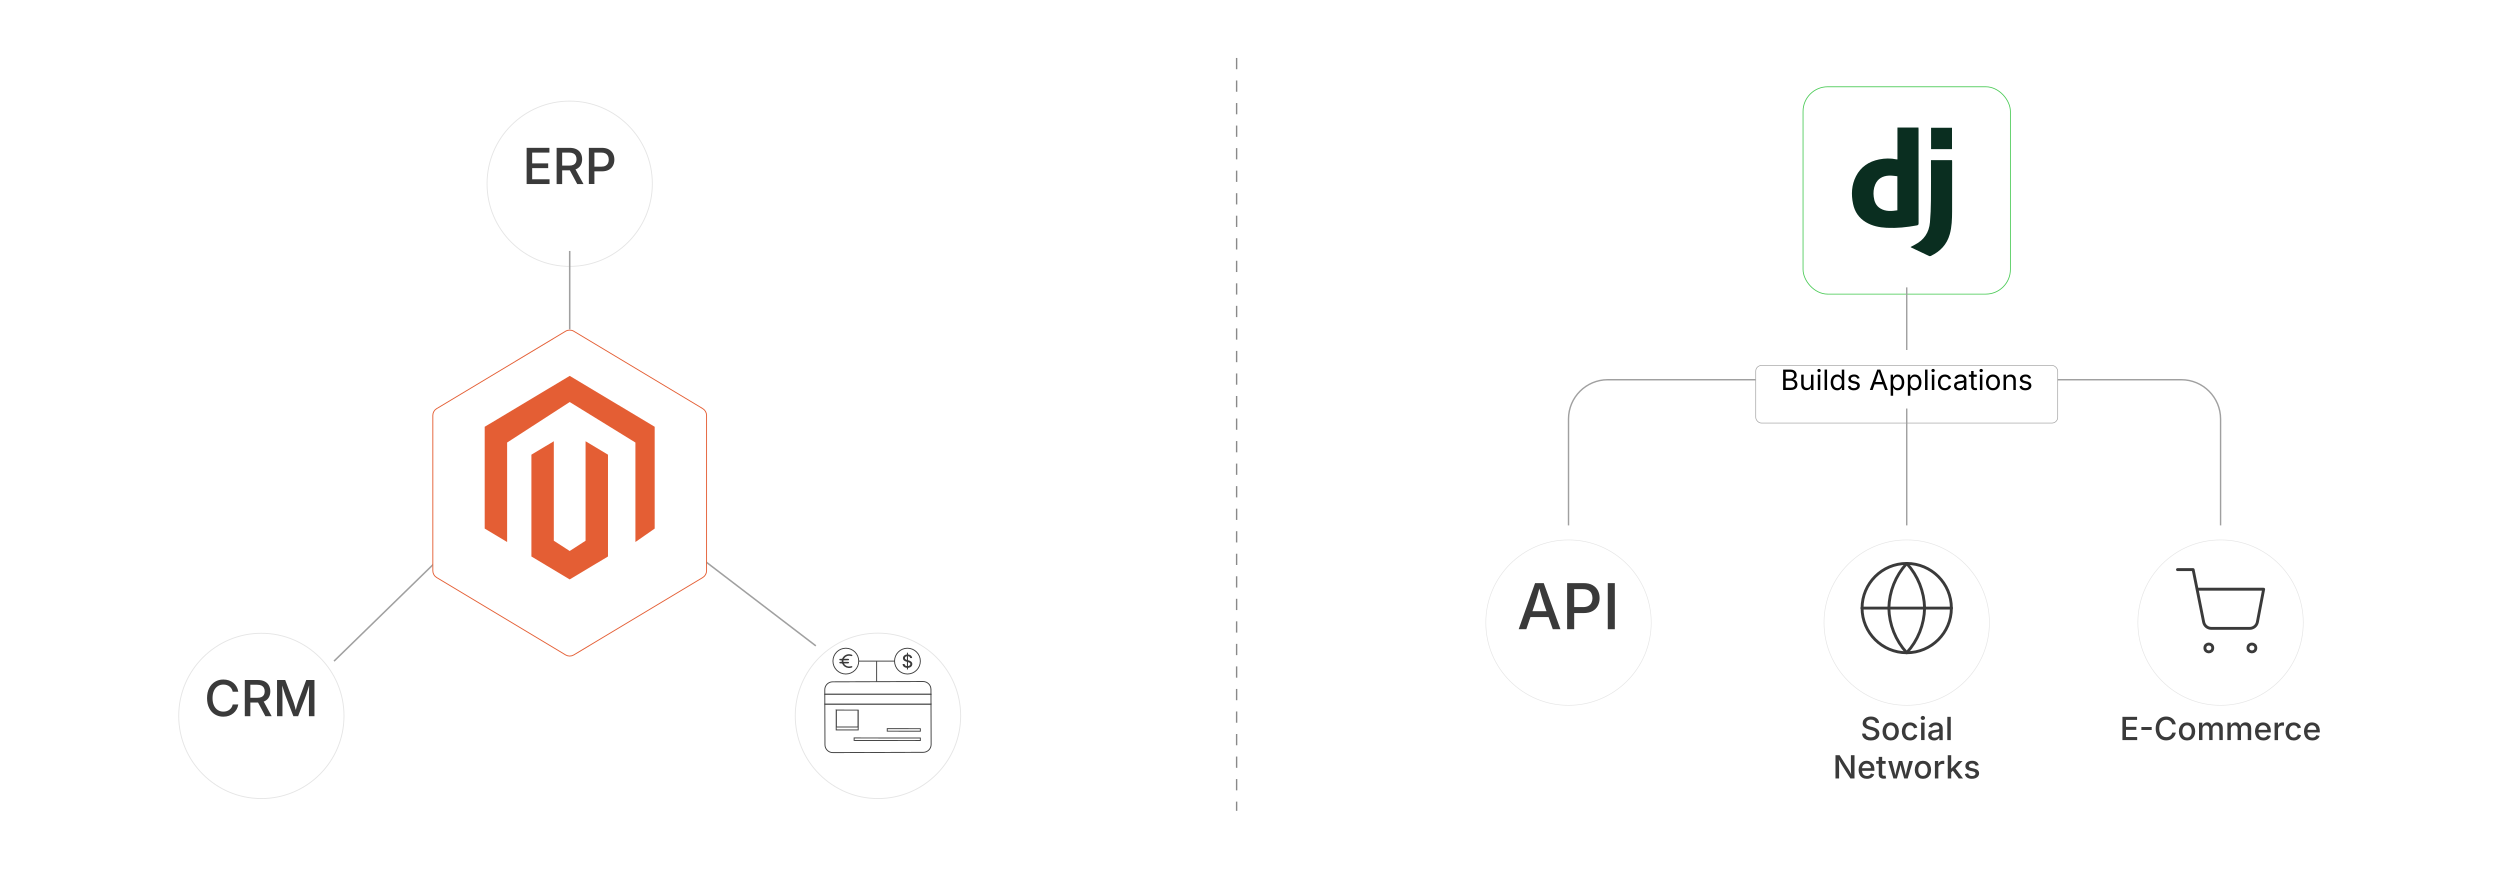 <?xml version="1.0" encoding="UTF-8"?><svg id="_03-Integration-and-Versatility" xmlns="http://www.w3.org/2000/svg" xmlns:xlink="http://www.w3.org/1999/xlink" viewBox="0 0 860 298.867"><defs><filter id="drop-shadow-1" filterUnits="userSpaceOnUse"><feOffset dx="0" dy="5.309"/><feGaussianBlur result="blur" stdDeviation="4.247"/><feFlood flood-color="#333" flood-opacity=".09"/><feComposite in2="blur" operator="in"/><feComposite in="SourceGraphic"/></filter><filter id="drop-shadow-2" filterUnits="userSpaceOnUse"><feOffset dx="0" dy="5.309"/><feGaussianBlur result="blur-2" stdDeviation="4.247"/><feFlood flood-color="#333" flood-opacity=".09"/><feComposite in2="blur-2" operator="in"/><feComposite in="SourceGraphic"/></filter><filter id="drop-shadow-3" filterUnits="userSpaceOnUse"><feOffset dx="0" dy="5.309"/><feGaussianBlur result="blur-3" stdDeviation="4.247"/><feFlood flood-color="#333" flood-opacity=".09"/><feComposite in2="blur-3" operator="in"/><feComposite in="SourceGraphic"/></filter><filter id="drop-shadow-4" filterUnits="userSpaceOnUse"><feOffset dx="0" dy="5.309"/><feGaussianBlur result="blur-4" stdDeviation="4.247"/><feFlood flood-color="#333" flood-opacity=".09"/><feComposite in2="blur-4" operator="in"/><feComposite in="SourceGraphic"/></filter><filter id="drop-shadow-5" filterUnits="userSpaceOnUse"><feOffset dx="0" dy="5"/><feGaussianBlur result="blur-5" stdDeviation="4"/><feFlood flood-color="#333" flood-opacity=".09"/><feComposite in2="blur-5" operator="in"/><feComposite in="SourceGraphic"/></filter><filter id="drop-shadow-6" filterUnits="userSpaceOnUse"><feOffset dx="0" dy="5"/><feGaussianBlur result="blur-6" stdDeviation="4"/><feFlood flood-color="#333" flood-opacity=".09"/><feComposite in2="blur-6" operator="in"/><feComposite in="SourceGraphic"/></filter><filter id="drop-shadow-7" filterUnits="userSpaceOnUse"><feOffset dx="0" dy="2.317"/><feGaussianBlur result="blur-7" stdDeviation="1.854"/><feFlood flood-color="#49ca55" flood-opacity=".09"/><feComposite in2="blur-7" operator="in"/><feComposite in="SourceGraphic"/></filter><filter id="drop-shadow-8" filterUnits="userSpaceOnUse"><feOffset dx="0" dy="5"/><feGaussianBlur result="blur-8" stdDeviation="4"/><feFlood flood-color="#333" flood-opacity=".09"/><feComposite in2="blur-8" operator="in"/><feComposite in="SourceGraphic"/></filter><filter id="drop-shadow-9" filterUnits="userSpaceOnUse"><feOffset dx="0" dy="5"/><feGaussianBlur result="blur-9" stdDeviation="4"/><feFlood flood-color="#333" flood-opacity=".09"/><feComposite in2="blur-9" operator="in"/><feComposite in="SourceGraphic"/></filter></defs><circle cx="195.975" cy="57.901" r="28.428" fill="#fff" filter="url(#drop-shadow-1)" stroke="#e5e5e5" stroke-miterlimit="10" stroke-width=".314"/><path d="M181.16,63.31v-12.451h7.838v1.638h-5.933v3.71h5.507v1.629h-5.507v3.835h5.982v1.638h-7.888Z" fill="#3a3a3a" stroke-width="0"/><path d="M191.479,63.31v-12.451h4.462c.958,0,1.758.166,2.398.498s1.119.792,1.438,1.383c.317.59.476,1.267.476,2.03,0,.769-.16,1.441-.48,2.018s-.801,1.024-1.441,1.341-1.442.476-2.406.476h-3.351v-1.629h3.167c.612,0,1.106-.087,1.482-.263.377-.175.653-.427.832-.756.178-.329.268-.724.268-1.187,0-.468-.09-.872-.268-1.211-.179-.34-.457-.603-.836-.79s-.877-.28-1.495-.28h-2.34v10.821h-1.905ZM198.556,63.31l-3.017-5.624h2.114l3.066,5.624h-2.164Z" fill="#3a3a3a" stroke-width="0"/><path d="M202.568,63.31v-12.451h4.462c.958,0,1.758.179,2.398.535s1.119.838,1.438,1.445c.317.607.476,1.295.476,2.064,0,.769-.16,1.458-.48,2.068-.32.61-.801,1.092-1.441,1.445-.641.354-1.442.531-2.406.531h-3.05v-1.613h2.866c.612,0,1.108-.106,1.487-.317.379-.212.655-.501.831-.869s.264-.783.264-1.245c0-.468-.088-.884-.264-1.249s-.454-.65-.836-.856c-.381-.206-.881-.31-1.499-.31h-2.34v10.821h-1.905Z" fill="#3a3a3a" stroke-width="0"/><line x1="195.975" y1="86.329" x2="195.975" y2="113.298" fill="none" stroke="#a0a0a0" stroke-miterlimit="10" stroke-width=".531"/><circle cx="89.909" cy="240.966" r="28.428" fill="#fff" filter="url(#drop-shadow-2)" stroke="#e5e5e5" stroke-miterlimit="10" stroke-width=".314"/><path d="M76.833,246.542c-1.075,0-2.036-.255-2.883-.765-.847-.509-1.512-1.242-1.997-2.197-.484-.956-.727-2.096-.727-3.422,0-1.332.242-2.475.727-3.43.485-.956,1.15-1.689,1.997-2.202.847-.513,1.808-.769,2.883-.769.657,0,1.274.095,1.852.284.576.189,1.092.465,1.546.827.453.362.83.802,1.128,1.32s.5,1.106.605,1.763h-1.913c-.078-.396-.216-.745-.414-1.049-.197-.303-.438-.561-.723-.773-.284-.211-.602-.37-.952-.476-.352-.106-.722-.159-1.112-.159-.713,0-1.352.18-1.917.539-.565.359-1.01.886-1.333,1.58-.323.693-.484,1.542-.484,2.544,0,1.002.164,1.851.493,2.544.328.693.773,1.217,1.337,1.571.562.354,1.197.531,1.904.531.391,0,.76-.055,1.107-.163.349-.108.666-.268.953-.476.286-.209.529-.467.727-.773.198-.307.336-.655.414-1.045h1.922c-.095.613-.287,1.174-.577,1.684-.289.51-.66.954-1.111,1.333-.451.379-.968.67-1.55.874-.582.203-1.216.305-1.901.305Z" fill="#3a3a3a" stroke-width="0"/><path d="M84.211,246.375v-12.451h4.462c.958,0,1.758.166,2.398.498s1.119.792,1.438,1.383c.317.59.476,1.267.476,2.03,0,.769-.16,1.441-.48,2.018s-.801,1.024-1.441,1.341-1.442.476-2.406.476h-3.351v-1.629h3.167c.612,0,1.106-.087,1.482-.263.377-.175.653-.427.832-.756.178-.329.268-.724.268-1.187,0-.468-.09-.872-.268-1.211-.179-.34-.457-.603-.836-.79s-.877-.28-1.495-.28h-2.34v10.821h-1.905ZM91.289,246.375l-3.017-5.624h2.114l3.066,5.624h-2.164Z" fill="#3a3a3a" stroke-width="0"/><path d="M95.3,246.375v-12.451h2.808l2.716,7.145c.078.212.165.479.263.802s.199.674.306,1.053c.105.379.206.752.301,1.12s.178.699.25.995h-.4c.072-.278.155-.6.25-.965.095-.365.195-.736.301-1.115.106-.379.209-.735.31-1.07.101-.334.189-.607.268-.819l2.674-7.145h2.824v12.451h-1.896v-6.702c0-.256.002-.562.008-.919s.013-.734.021-1.132c.008-.398.017-.801.024-1.208.009-.407.016-.796.021-1.17h.142c-.111.407-.232.826-.363,1.258s-.259.848-.385,1.249c-.125.401-.245.768-.359,1.099-.114.331-.21.605-.288.823l-2.549,6.702h-1.629l-2.582-6.702c-.084-.211-.18-.48-.288-.806-.109-.326-.228-.688-.355-1.086-.128-.398-.259-.813-.393-1.245-.134-.432-.268-.862-.401-1.291h.167c.012.34.021.709.029,1.107.009.398.017.801.025,1.208.008.407.017.792.025,1.157.008.365.012.684.012.957v6.702h-1.854Z" fill="#3a3a3a" stroke-width="0"/><circle cx="302.018" cy="240.944" r="28.451" fill="#fff" filter="url(#drop-shadow-3)" stroke="#e5e5e5" stroke-miterlimit="10" stroke-width=".314"/><rect x="286.202" y="237.175" width="33.113" height="19.077" fill="#fff" stroke="#49ca55" stroke-miterlimit="10" stroke-width=".124"/><rect x="309.899" y="244.615" width=".764" height="10.138" transform="translate(60.264 559.696) rotate(-89.938)" fill="#fff" stroke="#49ca55" stroke-miterlimit="10" stroke-width=".124"/><rect x="288.026" y="242.891" width="6.822" height="7.565" transform="translate(44.439 537.835) rotate(-89.936)" fill="#fff" stroke="#3a3a3a" stroke-miterlimit="10" stroke-width=".314"/><rect x="304.827" y="242.394" width=".763" height="20.275" transform="translate(52.348 557.467) rotate(-89.938)" fill="#fff" stroke="#49ca55" stroke-miterlimit="10" stroke-width=".124"/><path d="M283.741,242.201l.046,14.002c.005,1.493,1.22,2.701,2.714,2.696l31.113-.102c1.494-.004,2.701-1.22,2.696-2.714l-.045-13.882h-36.524ZM287.655,244.268l7.565.008-.001,6.822-7.566-.009.001-6.822ZM316.592,254.738l-22.771-.025 0-.857,22.772.025-.001.857ZM316.596,251.533l-11.386-.012.001-.858,11.386.012-.001.858Z" fill="#fff" stroke="#3a3a3a" stroke-miterlimit="10" stroke-width=".314"/><path d="M320.249,237.144c-.005-1.494-1.22-2.701-2.715-2.696l-31.113.102c-1.495.005-2.701,1.22-2.696,2.714l.005,1.56h36.524l-.005-1.681Z" fill="#fff" stroke="#3a3a3a" stroke-miterlimit="10" stroke-width=".314"/><polygon points="320.254 238.825 283.73 238.825 283.741 242.201 320.265 242.201 320.254 238.825" fill="#fff" stroke="#3a3a3a" stroke-miterlimit="10" stroke-width=".314"/><circle cx="312.159" cy="227.423" r="4.435" fill="#fff" stroke="#3a3a3a" stroke-miterlimit="10" stroke-width=".314"/><path d="M312.169,229.743c-.335,0-.626-.053-.872-.159-.247-.106-.439-.258-.579-.456-.14-.198-.216-.433-.23-.705h.688c.015.162.067.296.158.403.092.106.21.186.356.237.146.052.305.078.475.078.19,0,.359-.029.507-.088s.265-.144.351-.253c.086-.109.129-.236.129-.38,0-.13-.037-.237-.112-.32-.075-.083-.177-.152-.304-.208s-.272-.104-.435-.146l-.523-.145c-.366-.098-.652-.243-.858-.436-.205-.192-.308-.442-.308-.749,0-.258.069-.484.209-.678.139-.193.328-.344.568-.451.239-.107.509-.161.81-.161.307,0,.577.054.811.161.233.107.417.254.551.44.133.187.202.399.209.637h-.668c-.022-.204-.117-.363-.284-.475-.167-.112-.378-.168-.633-.168-.181,0-.337.028-.471.084-.133.056-.236.134-.31.233-.073.1-.109.212-.109.338,0,.143.043.257.13.344.088.087.194.156.319.208s.245.092.359.122l.436.114c.143.036.289.085.44.146s.291.141.42.238c.128.097.231.217.312.361.079.143.118.316.118.519,0,.252-.065.478-.195.676-.13.199-.319.354-.566.468-.248.113-.547.17-.897.17ZM311.989,230.305v-5.755h.36v5.755h-.36Z" fill="#3a3a3a" stroke-width="0"/><circle cx="290.969" cy="227.423" r="4.435" fill="#fff" stroke="#3a3a3a" stroke-miterlimit="10" stroke-width=".314"/><path d="M290.305,226.629c.46,0,.877-.001,1.295.001.09 0.0.182.002.269.018.138.026.223.109.215.259-.008.143-.101.218-.232.224-.282.013-.565.013-.847.015-.243.002-.486.003-.729-.001-.107-.002-.154.039-.151.15.012.476-.066.389.372.395.379.005.758.001,1.137.002.045 0.0.091-.001.136.001.2.011.319.107.319.257 0.0.151-.32.253-.32.253,0,0-.826.001-1.238.001-.06-0-.119-0-.209-0.0.115.28.285.473.491.631.568.435,1.203.546,1.891.356.071-.019.142-.045.214-.049.126-.007.245.026.282.164.038.143-.014.26-.157.316-.38.147-.775.217-1.18.168-.952-.115-1.678-.564-2.108-1.448-.032-.067-.144-.121-.225-.133-.144-.021-.293-.002-.44-.005-.259-.006-.367-.083-.367-.253.001-.171.117-.254.365-.258.119-.002.238-.004.356 0.0.085.003.117-.028.124-.116.031-.428.034-.427-.396-.429-.084-0-.171-.002-.253-.019-.125-.026-.197-.111-.196-.241.001-.121.062-.216.184-.229.196-.021.394-.03.591-.024.145.004.227-.048.292-.177.554-1.101,1.726-1.633,2.915-1.328.109.028.221.051.328.086.132.044.211.136.183.284-.029.153-.136.22-.284.204-.1-.011-.197-.046-.295-.071-.852-.222-1.718.087-2.202.785-.038.054-.067.114-.126.214Z" fill="#3a3a3a" stroke-width="0"/><line x1="295.403" y1="227.423" x2="307.724" y2="227.423" fill="#fff" stroke="#3a3a3a" stroke-miterlimit="10" stroke-width=".314"/><line x1="301.564" y1="234.501" x2="301.564" y2="227.423" fill="none" stroke="#3a3a3a" stroke-miterlimit="10" stroke-width=".314"/><line x1="114.909" y1="227.423" x2="153.461" y2="189.844" fill="none" stroke="#a0a0a0" stroke-miterlimit="10" stroke-width=".531"/><line x1="280.646" y1="222.174" x2="238.435" y2="189.925" fill="none" stroke="#a0a0a0" stroke-miterlimit="10" stroke-width=".531"/><path d="M148.892,191.029v-53.437c0-.957.502-1.843,1.322-2.336l44.358-26.625c.863-.518,1.941-.518,2.804,0l44.358,26.625c.82.492,1.322,1.379,1.322,2.336v53.437c0,.957-.502,1.843-1.322,2.336l-44.358,26.625c-.863.518-1.941.518-2.804,0l-44.358-26.625c-.82-.492-1.322-1.379-1.322-2.336Z" fill="#fff" filter="url(#drop-shadow-4)" stroke="#e45e34" stroke-miterlimit="10" stroke-width=".317"/><g id="LOGO"><polygon points="225.213 146.81 225.213 181.831 218.582 186.451 218.582 152.233 195.975 138.296 174.448 152.233 174.448 186.451 166.737 181.831 166.737 146.81 195.975 129.299 225.213 146.81" fill="#e45e34" stroke-width="0"/><polygon points="209.148 156.41 209.148 191.432 203.814 194.625 195.975 199.323 188.129 194.625 182.802 191.432 182.802 156.41 190.513 151.79 190.513 186.008 195.975 189.542 201.437 186.008 201.437 151.79 209.148 156.41" fill="#e45e34" stroke-width="0"/></g><path d="M763.876,180.732v-36.593c0-7.464-6.05-13.514-13.514-13.514h-197.278c-7.464,0-13.514,6.05-13.514,13.514v36.593" fill="none" stroke="#a0a0a0" stroke-miterlimit="10" stroke-width=".488"/><circle cx="539.569" cy="209.183" r="28.451" fill="#fff" filter="url(#drop-shadow-5)" stroke="#e5e5e5" stroke-miterlimit="10" stroke-width=".227"/><path d="M522.425,216.452l5.64-15.857h2.98l5.746,15.857h-2.628l-3.087-8.822c-.241-.717-.505-1.561-.792-2.533-.288-.972-.619-2.139-.995-3.501h.489c-.362,1.376-.687,2.556-.974,3.539-.287.983-.541,1.814-.761,2.496l-2.991,8.822h-2.628ZM525.479,212.27v-2.022h8.248v2.022h-8.248Z" fill="#3a3a3a" stroke-width="0"/><path d="M539.09,216.452v-15.857h5.683c1.221,0,2.238.227,3.055.681.815.454,1.426,1.068,1.83,1.841s.607,1.649.607,2.628-.204,1.857-.612,2.634-1.021,1.391-1.836,1.841-1.838.676-3.064.676h-3.885v-2.054h3.65c.78,0,1.411-.134,1.895-.404.482-.27.835-.638,1.059-1.106s.335-.997.335-1.586c0-.596-.111-1.126-.335-1.591s-.578-.829-1.064-1.091c-.486-.263-1.123-.394-1.91-.394h-2.979v13.782h-2.427Z" fill="#3a3a3a" stroke-width="0"/><path d="M555.501,200.595v15.857h-2.427v-15.857h2.427Z" fill="#3a3a3a" stroke-width="0"/><circle cx="655.914" cy="209.183" r="28.451" fill="#fff" filter="url(#drop-shadow-6)" stroke="#e5e5e5" stroke-miterlimit="10" stroke-width=".227"/><path d="M643.543,254.728c-.599,0-1.117-.095-1.559-.285-.439-.19-.784-.461-1.033-.813-.249-.353-.386-.773-.411-1.26h1.229c.025.29.119.53.282.72s.375.331.637.424.544.14.849.14c.34,0,.642-.053.905-.159.263-.105.472-.256.626-.451.153-.195.23-.421.23-.679,0-.233-.067-.423-.201-.572-.135-.149-.315-.272-.543-.371-.228-.098-.486-.185-.775-.26l-.936-.258c-.654-.175-1.166-.435-1.533-.779s-.551-.79-.551-1.337c0-.462.125-.866.374-1.211.249-.345.587-.614,1.015-.806.428-.191.91-.287,1.447-.287.549,0,1.031.096,1.448.287.417.192.744.454.982.787s.362.712.374,1.139h-1.193c-.039-.365-.208-.648-.507-.849s-.676-.301-1.131-.301c-.322,0-.603.05-.841.15s-.422.239-.553.416c-.131.178-.196.379-.196.604,0,.254.078.459.233.615.156.155.346.279.569.37.224.092.438.164.642.218l.779.204c.254.064.517.151.787.261.271.109.52.25.749.424.229.174.414.389.556.645.142.256.213.565.213.927,0,.451-.117.854-.35,1.208s-.57.633-1.013.835c-.442.202-.977.303-1.603.303Z" fill="#3a3a3a" stroke-width="0"/><path d="M650.396,254.717c-.562,0-1.054-.129-1.475-.387s-.747-.62-.979-1.085c-.233-.465-.35-1.006-.35-1.622,0-.623.116-1.168.35-1.635.232-.468.559-.83.979-1.088s.912-.387,1.475-.387c.565,0,1.059.129,1.479.387s.748.62.98,1.088c.232.467.35,1.012.35,1.635,0,.616-.117,1.157-.35,1.622s-.56.827-.98,1.085-.914.387-1.479.387ZM650.396,253.718c.365,0,.667-.096.905-.288.238-.191.415-.445.531-.763.116-.316.175-.665.175-1.044,0-.383-.059-.735-.175-1.055-.116-.321-.293-.577-.531-.769-.238-.191-.54-.287-.905-.287-.361,0-.661.096-.897.287-.236.192-.412.447-.528.766s-.175.671-.175,1.058c0,.379.059.728.175,1.044.116.317.292.571.528.763.236.192.536.288.897.288Z" fill="#3a3a3a" stroke-width="0"/><path d="M657.04,254.717c-.565,0-1.058-.129-1.478-.387-.418-.258-.744-.62-.977-1.085-.233-.465-.35-1.006-.35-1.622,0-.623.116-1.168.35-1.635.232-.468.559-.83.977-1.088.42-.258.912-.387,1.478-.387.312,0,.604.04.876.121.271.08.518.197.738.349.22.152.406.339.559.559.152.221.266.468.341.744l-1.122.269c-.04-.154-.101-.294-.184-.422-.082-.127-.182-.237-.298-.33s-.25-.165-.402-.215-.319-.075-.503-.075c-.361,0-.661.096-.899.287-.238.192-.415.447-.531.766s-.175.671-.175,1.058c0,.383.059.733.175,1.05.116.316.293.57.531.76s.538.285.899.285c.187,0,.356-.026.511-.078.154-.052.292-.125.413-.221.122-.095.225-.209.307-.344.082-.134.142-.282.178-.443l1.117.269c-.072.283-.185.536-.339.76-.154.224-.341.414-.562.572-.22.158-.468.277-.744.36-.275.083-.57.124-.886.124Z" fill="#3a3a3a" stroke-width="0"/><path d="M661.46,247.67c-.203,0-.378-.069-.523-.207-.145-.138-.217-.302-.217-.492,0-.197.072-.363.217-.5.146-.136.32-.204.523-.204.205,0,.38.068.527.204.146.136.22.303.22.5,0,.193-.073.358-.22.494-.147.136-.322.204-.527.204ZM660.864,254.593v-6.005h1.182v6.005h-1.182Z" fill="#3a3a3a" stroke-width="0"/><path d="M665.317,254.728c-.38,0-.724-.071-1.031-.212-.309-.141-.552-.348-.73-.62-.18-.272-.27-.605-.27-.999,0-.34.065-.62.196-.838s.309-.392.532-.521.473-.226.746-.29c.274-.064.553-.113.836-.145.354-.043.643-.078.864-.104.222-.027.386-.072.491-.135.105-.062.158-.164.158-.303v-.032c0-.226-.043-.416-.129-.569s-.214-.273-.384-.357c-.17-.084-.382-.126-.636-.126-.262,0-.486.041-.675.121-.188.081-.34.184-.456.309s-.203.256-.261.392l-1.112-.29c.137-.358.332-.646.586-.865s.546-.378.875-.478c.33-.1.67-.15,1.021-.15.243,0,.501.029.773.086.271.057.527.161.768.312s.436.362.586.634.225.626.225,1.063v3.985h-1.144v-.822h-.06c-.078.154-.194.304-.349.451s-.349.268-.583.363c-.234.095-.515.142-.84.142ZM665.58,253.777c.322,0,.598-.062.827-.188s.404-.292.526-.5.183-.428.183-.661v-.768c-.043.043-.124.082-.244.115-.12.034-.257.064-.411.092-.154.026-.303.049-.446.067-.143.018-.261.032-.354.043-.223.029-.426.077-.61.145s-.331.165-.44.29-.164.292-.164.5c0,.19.05.349.148.478s.231.226.4.29c.168.064.363.097.585.097Z" fill="#3a3a3a" stroke-width="0"/><path d="M671.063,246.59v8.003h-1.182v-8.003h1.182Z" fill="#3a3a3a" stroke-width="0"/><path d="M631.407,267.793v-8.003h1.412l3.014,4.764c.1.158.213.346.338.564s.258.465.397.738c.14.274.277.572.413.895h-.15c-.031-.304-.056-.606-.072-.905-.016-.299-.027-.579-.035-.84-.007-.261-.01-.481-.01-.661v-4.555h1.24v8.003h-1.418l-2.701-4.259c-.144-.233-.284-.467-.422-.704s-.29-.509-.457-.819c-.166-.31-.369-.687-.609-1.13h.193c.018.394.036.762.054,1.104.018.342.031.645.04.907.009.264.014.474.014.631v4.27h-1.24Z" fill="#3a3a3a" stroke-width="0"/><path d="M642.224,267.917c-.591,0-1.101-.127-1.53-.381s-.761-.612-.991-1.074c-.231-.462-.347-1.004-.347-1.627,0-.616.113-1.158.341-1.627s.549-.835.964-1.099c.416-.263.902-.395,1.461-.395.344,0,.676.057.994.169.318.113.605.29.859.529s.456.551.604.932c.148.382.223.844.223,1.389v.419h-4.786v-.881h4.18l-.554.29c0-.369-.058-.694-.172-.975-.114-.281-.284-.5-.508-.658s-.504-.236-.841-.236c-.332,0-.617.081-.854.242s-.416.374-.54.636c-.123.264-.185.551-.185.862v.602c0,.412.07.76.212,1.045.142.284.339.499.593.645.255.145.55.217.887.217.222,0,.423-.031.602-.094.179-.062.334-.157.465-.284.131-.127.229-.284.298-.47l1.112.263c-.098.308-.259.58-.486.816s-.511.42-.849.551c-.339.13-.723.196-1.152.196Z" fill="#3a3a3a" stroke-width="0"/><path d="M648.664,261.789v.961h-3.255v-.961h3.255ZM646.284,260.36h1.182v5.812c0,.24.052.416.153.529.103.112.27.169.503.169.061,0,.141-.007.241-.021s.187-.029.258-.043l.21.945c-.126.043-.26.074-.403.094-.144.02-.284.03-.425.03-.544,0-.967-.141-1.268-.421-.301-.281-.451-.676-.451-1.185v-5.908Z" fill="#3a3a3a" stroke-width="0"/><path d="M651.338,267.793l-1.805-6.005h1.246l.66,2.487c.097.373.2.787.312,1.244.111.456.219.971.322,1.544h-.172c.104-.551.211-1.056.322-1.515s.217-.883.317-1.273l.66-2.487h1.182l.65,2.487c.1.379.204.798.313,1.257s.216.969.319,1.531h-.177c.107-.555.215-1.062.322-1.52s.211-.881.312-1.268l.66-2.487h1.258l-1.811,6.005h-1.188l-.74-2.583c-.076-.261-.149-.535-.221-.819-.071-.285-.142-.576-.209-.873-.068-.297-.139-.593-.21-.886h.241c-.067.29-.137.584-.206.883-.07.299-.141.593-.212.881-.072.289-.146.56-.221.814l-.741,2.583h-1.187Z" fill="#3a3a3a" stroke-width="0"/><path d="M661.484,267.917c-.562,0-1.054-.129-1.475-.387s-.747-.62-.979-1.085c-.233-.465-.35-1.006-.35-1.622,0-.623.116-1.168.35-1.635.232-.468.559-.83.979-1.088s.912-.387,1.475-.387c.565,0,1.059.129,1.479.387s.748.62.98,1.088c.232.467.35,1.012.35,1.635,0,.616-.117,1.157-.35,1.622s-.56.827-.98,1.085-.914.387-1.479.387ZM661.484,266.918c.365,0,.667-.096.905-.288.238-.191.415-.445.531-.763.116-.316.175-.665.175-1.044,0-.383-.059-.735-.175-1.055-.116-.321-.293-.577-.531-.769-.238-.191-.54-.287-.905-.287-.361,0-.661.096-.897.287-.236.192-.412.447-.528.766s-.175.671-.175,1.058c0,.379.059.728.175,1.044.116.317.292.571.528.763.236.192.536.288.897.288Z" fill="#3a3a3a" stroke-width="0"/><path d="M665.604,267.793v-6.005h1.145v.967h.064c.11-.33.304-.587.58-.773.275-.186.589-.279.939-.279.075,0,.161.003.258.008.097.006.178.014.242.024v1.128c-.043-.014-.126-.029-.248-.043-.121-.014-.245-.021-.37-.021-.272,0-.518.057-.735.172-.219.115-.389.273-.511.476-.122.202-.183.436-.183.701v3.647h-1.182Z" fill="#3a3a3a" stroke-width="0"/><path d="M670.03,267.793v-8.003h1.182v8.003h-1.182ZM671.12,265.769v-1.445h.199l2.369-2.535h1.418l-2.713,2.906h-.199l-1.074,1.074ZM673.811,267.793l-2.133-2.836.816-.838,2.777,3.674h-1.461Z" fill="#3a3a3a" stroke-width="0"/><path d="M678.335,267.917c-.434,0-.819-.062-1.158-.188-.338-.125-.615-.311-.832-.556-.217-.246-.361-.545-.433-.9l1.112-.231c.082.312.236.542.461.693.227.15.513.226.859.226.38,0,.683-.08.908-.239.226-.16.338-.35.338-.572,0-.193-.068-.353-.206-.478s-.351-.218-.637-.279l-1.01-.231c-.559-.125-.974-.326-1.246-.602s-.408-.628-.408-1.058c0-.358.101-.671.301-.94s.475-.477.821-.626c.348-.148.749-.223,1.203-.223.434,0,.805.062,1.112.188s.558.301.749.526.329.487.411.784l-1.058.231c-.076-.211-.206-.396-.393-.556-.187-.16-.457-.239-.811-.239-.326,0-.599.073-.816.22-.219.147-.328.333-.328.559,0,.201.072.363.218.486.145.124.382.223.712.298l.967.215c.555.125.967.322,1.234.591.27.269.403.612.403,1.031,0,.365-.104.688-.314.969-.209.281-.499.501-.87.661-.37.159-.801.239-1.291.239Z" fill="#3a3a3a" stroke-width="0"/><circle cx="655.914" cy="209.183" r="15.359" fill="none" stroke="#3a3a3a" stroke-linecap="round" stroke-linejoin="round"/><line x1="640.554" y1="209.183" x2="671.273" y2="209.183" fill="none" stroke="#3a3a3a" stroke-linecap="round" stroke-linejoin="round"/><path d="M655.914,193.823c3.842,4.206,6.025,9.664,6.144,15.359-.119,5.695-2.302,11.153-6.144,15.359-3.842-4.206-6.025-9.664-6.144-15.359.119-5.695,2.302-11.153,6.144-15.359Z" fill="none" stroke="#3a3a3a" stroke-linecap="round" stroke-linejoin="round"/><g filter="url(#drop-shadow-7)"><rect x="620.248" y="27.529" width="71.331" height="71.331" rx="8.492" ry="8.492" fill="#fff" stroke="#49ca55" stroke-miterlimit="10" stroke-width=".288"/><path d="M652.72,52.52v-10.96h7.228c.011.205.033.416.033.627.002,10.765-.003,21.531.014,32.296.001.523-.169.658-.656.748-3.412.633-6.844.993-10.316.818-2.536-.128-4.988-.62-7.195-1.953-2.367-1.43-3.803-3.555-4.368-6.237-.694-3.292-.55-6.536,1.016-9.579,1.669-3.243,4.439-5.058,7.963-5.762,1.967-.393,3.95-.441,5.927-.017.094.02.194.012.354.02ZM652.693,58.305c-.966-.079-1.923-.261-2.869-.214-2.16.106-3.872,1.006-4.763,3.102-.573,1.35-.671,2.772-.5,4.204.198,1.66.807,3.128,2.329,4.019,1.831,1.072,3.801.926,5.803.614v-11.725Z" fill="#0a2e20" stroke-width="0"/><path d="M657.269,82.635c.489-.262.974-.533,1.468-.785,3.148-1.603,4.858-4.214,5.17-7.682.221-2.459.306-4.934.335-7.404.052-4.404.015-8.809.015-13.213 0-.24,0-.48,0-.771h7.249c.01.204.03.417.03.63 0,5.672.021,11.343-.012,17.015-.015,2.631-.085,5.267-.8,7.831-.99,3.551-3.296,5.949-6.575,7.487-.143.067-.367.088-.503.024-2.108-.988-4.207-1.993-6.307-2.998-.028-.013-.036-.067-.07-.133Z" fill="#0a2e20" stroke-width="0"/><path d="M664.289,48.985v-7.352h7.199v7.352h-7.199Z" fill="#0a2e20" stroke-width="0"/></g><line x1="655.914" y1="98.86" x2="655.914" y2="120.403" fill="none" stroke="#a0a0a0" stroke-miterlimit="10" stroke-width=".488"/><rect x="603.974" y="120.715" width="103.879" height="19.82" rx="1.977" ry="1.977" fill="#fff" filter="url(#drop-shadow-8)" stroke="#a0a0a0" stroke-miterlimit="10" stroke-width=".23"/><path d="M613.396,134.161v-7.026h2.49c.49,0,.896.084,1.214.252.319.168.557.393.712.674.156.281.234.593.234.936,0,.302-.054.551-.161.747-.106.197-.247.353-.422.469-.175.117-.364.203-.568.26v.066c.221.013.439.088.658.226.219.139.4.335.547.59.146.254.22.566.22.934,0,.352-.081.669-.243.953-.162.283-.416.507-.762.672s-.795.248-1.349.248h-2.57ZM614.293,130.218h1.547c.251,0,.479-.049.684-.148.204-.099.366-.239.485-.42.119-.181.18-.392.18-.634,0-.305-.106-.562-.318-.773-.213-.21-.547-.316-1.002-.316h-1.575v2.292ZM614.293,133.368h1.65c.547,0,.936-.105,1.167-.316.231-.21.347-.468.347-.773,0-.236-.06-.453-.18-.651-.119-.198-.288-.357-.507-.477-.219-.119-.479-.179-.78-.179h-1.697v2.396Z" fill="#000" stroke-width="0"/><path d="M621.399,134.227c-.355,0-.667-.073-.936-.219-.27-.146-.479-.367-.628-.663s-.224-.665-.224-1.108v-3.348h.849v3.277c0,.405.107.723.321.953.213.229.504.344.872.344.251,0,.477-.055.677-.165.199-.11.357-.271.474-.483.116-.212.175-.468.175-.767v-3.159h.854v5.272h-.82v-1.278h.113c-.164.494-.396.841-.696,1.042-.3.201-.644.302-1.03.302Z" fill="#000" stroke-width="0"/><path d="M625.751,128.025c-.16,0-.298-.055-.415-.165-.116-.11-.174-.242-.174-.396,0-.157.058-.29.174-.398.117-.108.255-.163.415-.163.164,0,.304.054.42.163s.175.241.175.398c0,.154-.059.286-.175.396-.116.11-.256.165-.42.165ZM625.323,134.161v-5.272h.849v5.272h-.849Z" fill="#000" stroke-width="0"/><path d="M628.51,127.134v7.026h-.849v-7.026h.849Z" fill="#000" stroke-width="0"/><path d="M631.976,134.274c-.437,0-.823-.112-1.16-.335-.336-.223-.599-.539-.787-.948s-.283-.893-.283-1.453c0-.556.096-1.038.285-1.445.19-.407.454-.721.79-.941.337-.22.724-.33,1.16-.33.343,0,.614.057.816.17.2.113.355.241.464.384s.191.262.248.356h.065v-2.598h.849v7.026h-.82v-.816h-.094c-.057.098-.141.219-.253.366-.111.146-.269.276-.472.391-.202.115-.472.172-.809.172ZM632.104,133.515c.32,0,.591-.084.811-.252.221-.168.387-.401.5-.7s.17-.643.17-1.033-.056-.73-.167-1.021c-.112-.291-.278-.518-.498-.682-.22-.163-.492-.245-.815-.245-.334,0-.611.086-.833.259-.222.173-.387.407-.497.701s-.165.623-.165.988c0,.368.056.702.167,1.002.112.3.279.54.503.717.223.178.498.267.825.267Z" fill="#000" stroke-width="0"/><path d="M637.706,134.274c-.361,0-.683-.053-.965-.158-.281-.105-.513-.262-.695-.469s-.305-.462-.367-.764l.806-.193c.076.289.218.501.427.637.209.135.471.203.785.203.368,0,.661-.079.88-.236s.327-.344.327-.561c0-.183-.063-.334-.19-.455s-.321-.211-.582-.271l-.878-.208c-.478-.113-.833-.288-1.065-.525s-.349-.542-.349-.913c0-.302.085-.568.254-.799.17-.231.402-.412.696-.542s.628-.196,1.002-.196c.361,0,.669.054.922.163.253.108.459.258.618.448.158.19.277.41.355.658l-.769.198c-.072-.188-.192-.36-.36-.514-.169-.154-.423-.231-.762-.231-.314,0-.576.072-.785.217s-.313.327-.313.547c0,.195.07.351.212.469.142.118.366.213.674.285l.797.188c.479.113.832.289,1.062.526s.344.537.344.898c0,.308-.087.583-.262.823-.174.241-.418.43-.73.568s-.675.208-1.087.208Z" fill="#000" stroke-width="0"/><path d="M643.228,134.161l2.552-7.026h1.037l2.584,7.026h-.943l-1.49-4.169c-.091-.257-.197-.579-.318-.964-.12-.385-.268-.876-.44-1.474h.17c-.17.604-.317,1.102-.441,1.493-.124.392-.227.707-.309.945l-1.447,4.169h-.953ZM644.511,132.199v-.783h3.607v.783h-3.607Z" fill="#000" stroke-width="0"/><path d="M650.391,136.132v-7.243h.82v.844h.095c.06-.094.143-.213.25-.356.106-.143.261-.271.462-.384s.473-.17.815-.17c.44,0,.828.11,1.163.33.335.22.597.534.787.941s.285.889.285,1.445c0,.56-.094,1.044-.282,1.453-.189.409-.451.725-.786.948-.334.223-.722.335-1.162.335-.333,0-.602-.058-.807-.172-.204-.115-.361-.245-.471-.391-.11-.146-.195-.268-.255-.366h-.066v2.787h-.849ZM652.711,133.515c.33,0,.605-.089.827-.267.222-.177.389-.417.5-.717s.168-.634.168-1.002c0-.365-.056-.694-.165-.988-.11-.294-.276-.527-.498-.701-.222-.173-.499-.259-.832-.259-.324,0-.596.082-.816.245-.22.164-.386.391-.497.682-.111.291-.167.631-.167,1.021s.056.734.169,1.033.281.532.503.7c.222.168.491.252.809.252Z" fill="#000" stroke-width="0"/><path d="M656.304,136.132v-7.243h.82v.844h.095c.06-.094.143-.213.25-.356.106-.143.261-.271.462-.384s.473-.17.815-.17c.44,0,.828.11,1.163.33.335.22.597.534.787.941s.285.889.285,1.445c0,.56-.094,1.044-.282,1.453-.189.409-.451.725-.786.948-.334.223-.722.335-1.162.335-.333,0-.602-.058-.807-.172-.204-.115-.361-.245-.471-.391-.11-.146-.195-.268-.255-.366h-.066v2.787h-.849ZM658.625,133.515c.33,0,.605-.089.827-.267.222-.177.389-.417.5-.717s.168-.634.168-1.002c0-.365-.056-.694-.165-.988-.11-.294-.276-.527-.498-.701-.222-.173-.499-.259-.832-.259-.324,0-.596.082-.816.245-.22.164-.386.391-.497.682-.111.291-.167.631-.167,1.021s.056.734.169,1.033.281.532.503.7c.222.168.491.252.809.252Z" fill="#000" stroke-width="0"/><path d="M663.067,127.134v7.026h-.849v-7.026h.849Z" fill="#000" stroke-width="0"/><path d="M664.986,128.025c-.16,0-.298-.055-.415-.165-.116-.11-.174-.242-.174-.396,0-.157.058-.29.174-.398.117-.108.255-.163.415-.163.164,0,.304.054.42.163s.175.241.175.398c0,.154-.059.286-.175.396-.116.11-.256.165-.42.165ZM664.557,134.161v-5.272h.849v5.272h-.849Z" fill="#000" stroke-width="0"/><path d="M669.042,134.274c-.478,0-.896-.113-1.257-.34-.359-.226-.641-.543-.842-.952s-.302-.884-.302-1.424c0-.55.101-1.03.302-1.441.201-.41.482-.729.842-.955.36-.227.779-.34,1.257-.34.255,0,.495.033.722.099s.433.161.62.285c.187.125.348.277.483.458.135.181.239.386.312.616l-.816.231c-.037-.135-.096-.259-.174-.373-.079-.113-.174-.211-.286-.295-.111-.083-.239-.147-.384-.193-.145-.045-.304-.068-.477-.068-.352,0-.642.092-.867.276-.227.184-.395.425-.505.724-.11.298-.165.624-.165.976,0,.346.055.667.165.964.11.297.278.537.505.719.226.182.516.273.867.273.176,0,.338-.023.485-.071.148-.047.279-.114.395-.2.114-.086.211-.189.29-.309.078-.12.137-.25.174-.392l.812.231c-.069.235-.172.445-.309.629s-.3.341-.488.472-.397.229-.627.297c-.229.068-.474.102-.731.102Z" fill="#000" stroke-width="0"/><path d="M673.983,134.283c-.333,0-.636-.063-.907-.188-.272-.126-.488-.31-.648-.552s-.24-.536-.24-.882c0-.302.06-.547.179-.736.119-.188.279-.337.479-.445.2-.109.421-.189.663-.243.242-.053.485-.096.73-.127.314-.041.57-.072.769-.094s.346-.06.441-.113c.096-.053.144-.145.144-.273v-.028c0-.22-.041-.406-.122-.559-.082-.152-.205-.27-.368-.352-.164-.082-.368-.123-.613-.123-.251,0-.467.04-.646.118-.18.079-.325.177-.437.294-.111.118-.196.238-.252.361l-.816-.269c.136-.321.317-.571.547-.752.229-.181.482-.309.76-.384.276-.075.55-.113.82-.113.176,0,.376.021.602.064.225.042.441.126.65.252.209.126.382.312.519.559s.205.576.205.988v3.476h-.834v-.717h-.057c-.061.123-.156.249-.288.379-.132.131-.304.24-.514.328-.211.088-.466.132-.765.132ZM674.129,133.534c.314,0,.58-.062.797-.184s.382-.282.495-.479c.113-.197.17-.402.17-.616v-.731c-.034.041-.11.078-.227.111-.116.033-.249.062-.398.087s-.294.046-.434.063c-.14.018-.251.031-.332.04-.205.025-.396.068-.573.13s-.32.151-.427.269c-.107.118-.16.278-.16.479,0,.182.047.334.142.458.094.123.223.215.386.278.164.063.351.095.562.095Z" fill="#000" stroke-width="0"/><path d="M680.006,128.889v.726h-2.726v-.726h2.726ZM678.073,127.634h.849v5.159c0,.236.048.408.144.517s.256.163.479.163c.054,0,.122-.006.206-.019.083-.012.159-.025.229-.038l.174.717c-.088.031-.188.055-.299.071-.112.016-.223.023-.333.023-.456,0-.811-.12-1.065-.361-.255-.24-.382-.576-.382-1.007v-5.225Z" fill="#000" stroke-width="0"/><path d="M681.519,128.025c-.16,0-.298-.055-.415-.165-.116-.11-.174-.242-.174-.396,0-.157.058-.29.174-.398.117-.108.255-.163.415-.163.164,0,.304.054.42.163s.175.241.175.398c0,.154-.059.286-.175.396-.116.11-.256.165-.42.165ZM681.09,134.161v-5.272h.849v5.272h-.849Z" fill="#000" stroke-width="0"/><path d="M685.575,134.274c-.478,0-.896-.113-1.257-.34-.359-.226-.641-.543-.842-.952s-.302-.884-.302-1.424c0-.55.101-1.03.302-1.441.201-.41.482-.729.842-.955.36-.227.779-.34,1.257-.34.481,0,.902.113,1.264.34.361.226.644.544.845.955.201.411.302.891.302,1.441,0,.541-.101,1.016-.302,1.424s-.483.726-.845.952c-.361.227-.782.34-1.264.34ZM685.575,133.515c.355,0,.647-.091.877-.273.229-.183.399-.422.51-.719.109-.297.165-.619.165-.964,0-.349-.056-.674-.165-.974-.11-.3-.28-.542-.51-.727-.229-.184-.521-.276-.877-.276-.352,0-.642.092-.867.276-.227.184-.395.425-.505.724-.11.298-.165.624-.165.976,0,.346.055.667.165.964.11.297.278.537.505.719.226.182.516.273.867.273Z" fill="#000" stroke-width="0"/><path d="M690.069,131.001v3.16h-.849v-5.272h.815l.005,1.278h-.118c.161-.487.39-.833.687-1.038.297-.204.646-.307,1.045-.307.354,0,.666.073.934.219.267.146.476.367.625.661s.224.664.224,1.11v3.348h-.849v-3.277c0-.406-.106-.723-.318-.953s-.502-.344-.87-.344c-.252,0-.478.055-.679.165s-.36.271-.477.481-.175.467-.175.769Z" fill="#000" stroke-width="0"/><path d="M696.718,134.274c-.361,0-.683-.053-.965-.158-.281-.105-.513-.262-.695-.469s-.305-.462-.367-.764l.806-.193c.076.289.218.501.427.637.209.135.471.203.785.203.368,0,.661-.079.88-.236s.327-.344.327-.561c0-.183-.063-.334-.19-.455s-.321-.211-.582-.271l-.878-.208c-.478-.113-.833-.288-1.065-.525s-.349-.542-.349-.913c0-.302.085-.568.254-.799.17-.231.402-.412.696-.542s.628-.196,1.002-.196c.361,0,.669.054.922.163.253.108.459.258.618.448.158.19.277.41.355.658l-.769.198c-.072-.188-.192-.36-.36-.514-.169-.154-.423-.231-.762-.231-.314,0-.576.072-.785.217s-.313.327-.313.547c0,.195.07.351.212.469.142.118.366.213.674.285l.797.188c.479.113.832.289,1.062.526s.344.537.344.898c0,.308-.087.583-.262.823-.174.241-.418.43-.73.568s-.675.208-1.087.208Z" fill="#000" stroke-width="0"/><circle cx="763.875" cy="209.183" r="28.451" fill="#fff" filter="url(#drop-shadow-9)" stroke="#e5e5e5" stroke-miterlimit="10" stroke-width=".227"/><path d="M730.119,254.593v-8.003h5.037v1.053h-3.812v2.385h3.539v1.047h-3.539v2.465h3.846v1.053h-5.07Z" fill="#3a3a3a" stroke-width="0"/><path d="M740.19,250.092v1.021h-3.557v-1.021h3.557Z" fill="#3a3a3a" stroke-width="0"/><path d="M745.163,254.701c-.691,0-1.309-.164-1.854-.491-.544-.328-.972-.799-1.283-1.413-.312-.614-.467-1.347-.467-2.199,0-.856.155-1.591.467-2.205.312-.614.739-1.085,1.283-1.415.545-.33,1.162-.494,1.854-.494.423,0,.819.061,1.189.183.371.122.702.299.994.532s.533.516.725.849.321.711.39,1.133h-1.229c-.051-.254-.14-.479-.267-.674-.127-.195-.282-.361-.464-.497-.184-.136-.387-.238-.613-.306-.225-.068-.463-.102-.714-.102-.458,0-.869.115-1.232.347-.363.23-.649.569-.856,1.015-.208.446-.312.991-.312,1.636s.106,1.189.317,1.636c.211.445.498.782.859,1.01.361.227.77.341,1.225.341.251,0,.488-.035.712-.104.224-.07.428-.172.612-.307.185-.134.34-.3.467-.497s.216-.421.267-.671h1.234c-.061.394-.184.755-.37,1.082-.187.328-.425.613-.714.857-.291.244-.623.431-.997.561-.374.131-.781.196-1.222.196Z" fill="#3a3a3a" stroke-width="0"/><path d="M752.338,254.717c-.562,0-1.054-.129-1.475-.387s-.747-.62-.979-1.085c-.233-.465-.35-1.006-.35-1.622,0-.623.116-1.168.35-1.635.232-.468.559-.83.979-1.088s.912-.387,1.475-.387c.565,0,1.059.129,1.479.387s.748.62.98,1.088c.232.467.35,1.012.35,1.635,0,.616-.117,1.157-.35,1.622s-.56.827-.98,1.085-.914.387-1.479.387ZM752.338,253.718c.365,0,.667-.096.905-.288.238-.191.415-.445.531-.763.116-.316.175-.665.175-1.044,0-.383-.059-.735-.175-1.055-.116-.321-.293-.577-.531-.769-.238-.191-.54-.287-.905-.287-.361,0-.661.096-.897.287-.236.192-.412.447-.528.766s-.175.671-.175,1.058c0,.379.059.728.175,1.044.116.317.292.571.528.763.236.192.536.288.897.288Z" fill="#3a3a3a" stroke-width="0"/><path d="M756.458,254.593v-6.005h1.123l.031,1.391h-.091c.086-.34.219-.62.397-.838s.389-.382.629-.492c.239-.109.49-.164.752-.164.437,0,.789.135,1.058.406.269.27.449.647.542,1.13h-.15c.079-.33.215-.609.408-.838s.428-.403.701-.521c.274-.118.566-.177.879-.177.354,0,.676.077.964.231s.517.383.685.688.252.684.252,1.139v4.05h-1.182v-3.932c0-.401-.111-.691-.335-.87s-.488-.269-.792-.269c-.248,0-.461.052-.64.156s-.317.248-.413.432c-.098.185-.146.397-.146.637v3.846h-1.165v-4.007c0-.322-.104-.58-.31-.773s-.468-.29-.786-.29c-.219,0-.422.051-.61.153-.188.102-.338.252-.451.451-.112.198-.169.443-.169.733v3.733h-1.182Z" fill="#3a3a3a" stroke-width="0"/><path d="M766.228,254.593v-6.005h1.123l.031,1.391h-.091c.086-.34.219-.62.397-.838s.389-.382.629-.492c.239-.109.49-.164.752-.164.437,0,.789.135,1.058.406.269.27.449.647.542,1.13h-.15c.079-.33.215-.609.408-.838s.428-.403.701-.521c.274-.118.566-.177.879-.177.354,0,.676.077.964.231s.517.383.685.688.252.684.252,1.139v4.05h-1.182v-3.932c0-.401-.111-.691-.335-.87s-.488-.269-.792-.269c-.248,0-.461.052-.64.156s-.317.248-.413.432c-.098.185-.146.397-.146.637v3.846h-1.165v-4.007c0-.322-.104-.58-.31-.773s-.468-.29-.786-.29c-.219,0-.422.051-.61.153-.188.102-.338.252-.451.451-.112.198-.169.443-.169.733v3.733h-1.182Z" fill="#3a3a3a" stroke-width="0"/><path d="M778.587,254.717c-.591,0-1.101-.127-1.53-.381s-.761-.612-.991-1.074c-.231-.462-.347-1.004-.347-1.627,0-.616.113-1.158.341-1.627s.549-.835.964-1.099c.416-.263.902-.395,1.461-.395.344,0,.676.057.994.169.318.113.605.29.859.529s.456.551.604.932c.148.382.223.844.223,1.389v.419h-4.786v-.881h4.18l-.554.29c0-.369-.058-.694-.172-.975-.114-.281-.284-.5-.508-.658s-.504-.236-.841-.236c-.332,0-.617.081-.854.242s-.416.374-.54.636c-.123.264-.185.551-.185.862v.602c0,.412.07.76.212,1.045.142.284.339.499.593.645.255.145.55.217.887.217.222,0,.423-.031.602-.094.179-.062.334-.157.465-.284.131-.127.229-.284.298-.47l1.112.263c-.098.308-.259.58-.486.816s-.511.42-.849.551c-.339.13-.723.196-1.152.196Z" fill="#3a3a3a" stroke-width="0"/><path d="M782.46,254.593v-6.005h1.145v.967h.064c.11-.33.304-.587.58-.773.275-.186.589-.279.939-.279.075,0,.161.003.258.008.097.006.178.014.242.024v1.128c-.043-.014-.126-.029-.248-.043-.121-.014-.245-.021-.37-.021-.272,0-.518.057-.735.172-.219.115-.389.273-.511.476-.122.202-.183.436-.183.701v3.647h-1.182Z" fill="#3a3a3a" stroke-width="0"/><path d="M789.029,254.717c-.565,0-1.058-.129-1.478-.387-.418-.258-.744-.62-.977-1.085-.233-.465-.35-1.006-.35-1.622,0-.623.116-1.168.35-1.635.232-.468.559-.83.977-1.088.42-.258.912-.387,1.478-.387.312,0,.604.04.876.121.271.08.518.197.738.349.22.152.406.339.559.559.152.221.266.468.341.744l-1.122.269c-.04-.154-.101-.294-.184-.422-.082-.127-.182-.237-.298-.33s-.25-.165-.402-.215-.319-.075-.503-.075c-.361,0-.661.096-.899.287-.238.192-.415.447-.531.766s-.175.671-.175,1.058c0,.383.059.733.175,1.05.116.316.293.57.531.76s.538.285.899.285c.187,0,.356-.026.511-.078.154-.052.292-.125.413-.221.122-.095.225-.209.307-.344.082-.134.142-.282.178-.443l1.117.269c-.072.283-.185.536-.339.76-.154.224-.341.414-.562.572-.22.158-.468.277-.744.36-.275.083-.57.124-.886.124Z" fill="#3a3a3a" stroke-width="0"/><path d="M795.441,254.717c-.591,0-1.101-.127-1.53-.381s-.761-.612-.991-1.074c-.231-.462-.347-1.004-.347-1.627,0-.616.113-1.158.341-1.627s.549-.835.964-1.099c.416-.263.902-.395,1.461-.395.344,0,.676.057.994.169.318.113.605.29.859.529s.456.551.604.932c.148.382.223.844.223,1.389v.419h-4.786v-.881h4.18l-.554.29c0-.369-.058-.694-.172-.975-.114-.281-.284-.5-.508-.658s-.504-.236-.841-.236c-.332,0-.617.081-.854.242s-.416.374-.54.636c-.123.264-.185.551-.185.862v.602c0,.412.07.76.212,1.045.142.284.339.499.593.645.255.145.55.217.887.217.222,0,.423-.031.602-.094.179-.062.334-.157.465-.284.131-.127.229-.284.298-.47l1.112.263c-.098.308-.259.58-.486.816s-.511.42-.849.551c-.339.13-.723.196-1.152.196Z" fill="#3a3a3a" stroke-width="0"/><circle cx="759.833" cy="222.897" r="1.347" fill="none" stroke="#3a3a3a" stroke-linecap="round" stroke-linejoin="round"/><circle cx="774.655" cy="222.897" r="1.347" fill="none" stroke="#3a3a3a" stroke-linecap="round" stroke-linejoin="round"/><path d="M749.053,195.948h5.39l3.611,18.043c.254,1.28,1.39,2.194,2.695,2.169h13.098c1.305.025,2.441-.889,2.695-2.169l2.156-11.305h-22.907" fill="none" stroke="#3a3a3a" stroke-linecap="round" stroke-linejoin="round"/><line x1="655.914" y1="140.536" x2="655.914" y2="180.732" fill="none" stroke="#a0a0a0" stroke-miterlimit="10" stroke-width=".488"/><line x1="425.397" y1="19.938" x2="425.397" y2="278.929" fill="none" stroke="#898989" stroke-dasharray="0 0 3.876 3.876" stroke-miterlimit="10" stroke-width=".485"/></svg>